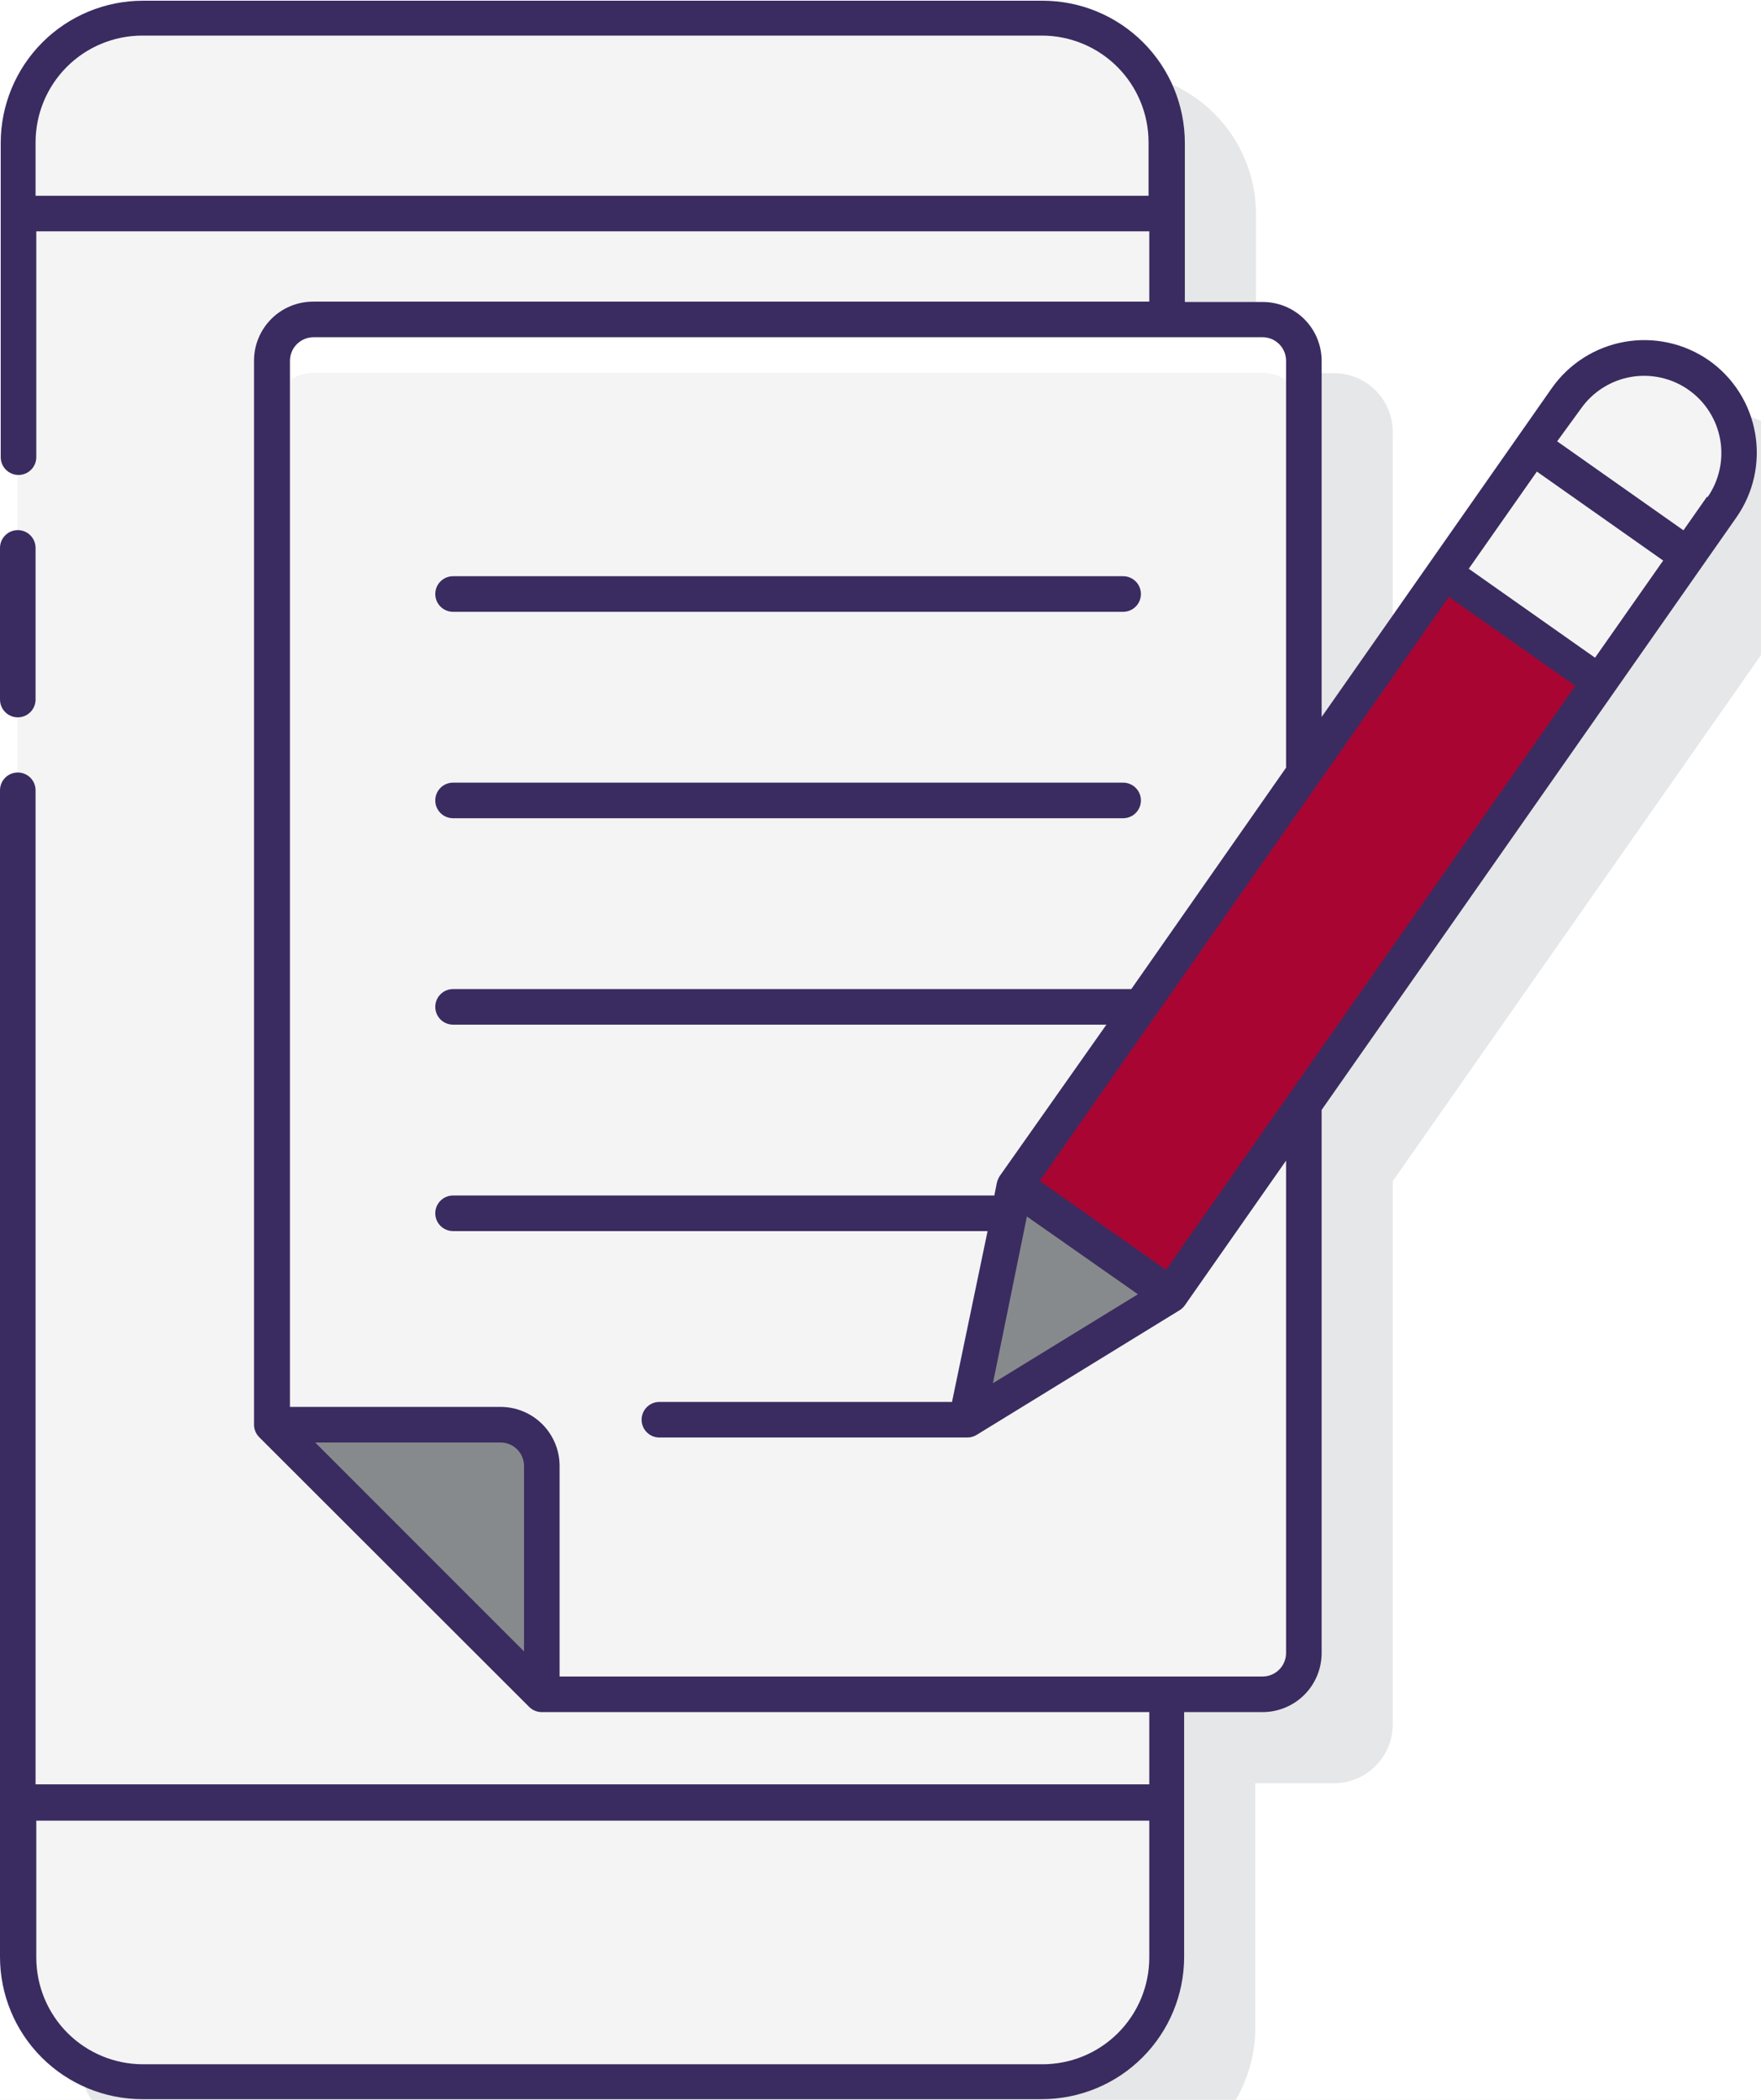 <svg width="99" height="118" viewBox="0 0 99 118" fill="none" xmlns="http://www.w3.org/2000/svg">
<rect width="99" height="118" fill="#E5E5E5"/>
<rect width="1440" height="3721" transform="translate(-264 -931)" fill="white"/>
<g filter="url(#filter0_d_0:1)">
<rect x="-131" y="-70" width="320" height="452" rx="8" fill="white"/>
</g>
<g clip-path="url(#clip0_0:1)">
<path d="M100.07 24.25C98.691 23.291 96.988 22.917 95.333 23.209C93.679 23.502 92.207 24.436 91.24 25.81L78.3 44.29V24.29C78.301 23.854 78.216 23.421 78.05 23.018C77.884 22.614 77.639 22.248 77.331 21.939C77.022 21.631 76.656 21.386 76.252 21.22C75.849 21.054 75.416 20.969 74.98 20.97H70.61V12.04C70.61 9.918 69.767 7.883 68.267 6.383C66.767 4.883 64.732 4.04 62.61 4.04H12.04C9.918 4.04 7.883 4.883 6.383 6.383C4.883 7.883 4.04 9.918 4.04 12.04V113.96C4.04 116.082 4.883 118.117 6.383 119.617C7.883 121.117 9.918 121.96 12.04 121.96H62.57C64.692 121.96 66.727 121.117 68.227 119.617C69.727 118.117 70.57 116.082 70.57 113.96V100.21H74.98C75.861 100.21 76.705 99.86 77.328 99.238C77.95 98.615 78.3 97.77 78.3 96.89V66.37L101.62 33.07C102.582 31.694 102.959 29.993 102.669 28.34C102.378 26.686 101.443 25.215 100.07 24.25Z" fill="#E6E7E8"/>
<path d="M8.03 117H58.57C62.458 117 65.61 113.848 65.61 109.96L65.61 8.04C65.61 4.152 62.458 1 58.57 1H8.03C4.142 1 0.99 4.152 0.99 8.04L0.99 109.96C0.99 113.848 4.142 117 8.03 117Z" fill="#F4F4F4"/>
<path d="M65.61 101.27V12L0.99 12V101.27H65.61Z" fill="#F4F4F4"/>
<path d="M24.25 7.81L42.36 7.81C42.929 7.81 43.39 7.349 43.39 6.78V6.45C43.39 5.881 42.929 5.42 42.36 5.42L24.25 5.42C23.681 5.42 23.22 5.881 23.22 6.45V6.78C23.22 7.349 23.681 7.81 24.25 7.81Z" fill="#F4F4F4"/>
<path d="M17.12 6.61C17.118 6.872 17.194 7.128 17.338 7.347C17.483 7.566 17.689 7.736 17.93 7.838C18.172 7.939 18.438 7.966 18.695 7.915C18.952 7.864 19.188 7.739 19.373 7.553C19.559 7.368 19.684 7.132 19.735 6.875C19.786 6.618 19.759 6.352 19.658 6.11C19.556 5.869 19.386 5.663 19.167 5.518C18.948 5.374 18.692 5.298 18.43 5.3C18.083 5.3 17.749 5.438 17.504 5.684C17.258 5.929 17.12 6.263 17.12 6.61Z" fill="#F4F4F4"/>
<path d="M27.07 111.37H39.53C40.905 111.37 42.02 110.255 42.02 108.88V108.05C42.02 106.675 40.905 105.56 39.53 105.56H27.07C25.695 105.56 24.58 106.675 24.58 108.05V108.88C24.58 110.255 25.695 111.37 27.07 111.37Z" fill="#F4F4F4"/>
<path d="M30.46 95.21H70.98C71.595 95.21 72.186 94.966 72.621 94.531C73.056 94.095 73.3 93.505 73.3 92.89V20.27C73.301 19.965 73.242 19.663 73.126 19.381C73.01 19.099 72.839 18.842 72.624 18.627C72.408 18.411 72.151 18.24 71.869 18.124C71.587 18.008 71.285 17.949 70.98 17.95H17.62C17.005 17.95 16.415 18.194 15.98 18.63C15.544 19.065 15.3 19.655 15.3 20.27V80.06L30.46 95.21Z" fill="#F4F4F4"/>
<path d="M70.98 17.95H17.62C17.005 17.95 16.415 18.194 15.98 18.63C15.544 19.065 15.3 19.655 15.3 20.27V23.27C15.3 22.965 15.36 22.664 15.477 22.382C15.593 22.101 15.764 21.845 15.98 21.63C16.195 21.414 16.451 21.243 16.732 21.127C17.014 21.01 17.315 20.95 17.62 20.95H70.98C71.285 20.949 71.587 21.008 71.869 21.124C72.151 21.24 72.408 21.411 72.624 21.627C72.839 21.842 73.01 22.099 73.126 22.381C73.242 22.663 73.301 22.965 73.3 23.27V20.27C73.301 19.965 73.242 19.663 73.126 19.381C73.01 19.099 72.839 18.842 72.624 18.627C72.408 18.411 72.151 18.24 71.869 18.124C71.587 18.008 71.285 17.949 70.98 17.95Z" fill="white"/>
<path d="M30.46 82.38V95.21L15.3 80.06H28.14C28.755 80.06 29.346 80.304 29.78 80.74C30.216 81.175 30.46 81.765 30.46 82.38Z" fill="#878A8C"/>
<path d="M57.061 66.662L65.801 72.782L89.926 38.329L81.185 32.209L57.061 66.662Z" fill="#A80533"/>
<path d="M80.986 32.561L89.735 38.643L94.677 31.533L85.927 25.451L80.986 32.561Z" fill="#F4F4F4"/>
<path d="M95.49 21.07C96.648 21.882 97.436 23.121 97.682 24.514C97.927 25.907 97.61 27.341 96.8 28.5L94.88 31.23L86.14 25.11L88.05 22.38C88.452 21.805 88.964 21.316 89.556 20.939C90.147 20.562 90.808 20.305 91.499 20.183C92.189 20.062 92.898 20.077 93.582 20.23C94.267 20.382 94.916 20.667 95.49 21.07Z" fill="#F4F4F4"/>
<path d="M54.39 79.78L65.8 72.79L57.06 66.67L54.39 79.78Z" fill="#878A8C"/>
<path d="M1 40.31C1.265 40.31 1.52 40.205 1.707 40.017C1.895 39.83 2 39.575 2 39.31V30.79C2 30.525 1.895 30.27 1.707 30.083C1.52 29.895 1.265 29.79 1 29.79C0.735 29.79 0.48 29.895 0.293 30.083C0.105 30.27 0 30.525 0 30.79V39.31C0 39.575 0.105 39.83 0.293 40.017C0.48 40.205 0.735 40.31 1 40.31Z" fill="#3A2C60"/>
<path d="M25.47 34.38H63.14C63.405 34.38 63.66 34.275 63.847 34.087C64.035 33.9 64.14 33.645 64.14 33.38C64.14 33.115 64.035 32.86 63.847 32.673C63.66 32.485 63.405 32.38 63.14 32.38H25.47C25.205 32.38 24.95 32.485 24.763 32.673C24.575 32.86 24.47 33.115 24.47 33.38C24.47 33.645 24.575 33.9 24.763 34.087C24.95 34.275 25.205 34.38 25.47 34.38Z" fill="#3A2C60"/>
<path d="M25.47 45.98H63.14C63.405 45.98 63.66 45.875 63.847 45.687C64.035 45.5 64.14 45.245 64.14 44.98C64.14 44.715 64.035 44.46 63.847 44.273C63.66 44.085 63.405 43.98 63.14 43.98H25.47C25.205 43.98 24.95 44.085 24.763 44.273C24.575 44.46 24.47 44.715 24.47 44.98C24.47 45.245 24.575 45.5 24.763 45.687C24.95 45.875 25.205 45.98 25.47 45.98Z" fill="#3A2C60"/>
<path d="M96.07 20.25C94.691 19.291 92.988 18.917 91.333 19.209C89.679 19.502 88.207 20.436 87.24 21.81L74.3 40.29V20.29C74.301 19.854 74.216 19.421 74.05 19.018C73.884 18.614 73.639 18.248 73.331 17.939C73.022 17.631 72.656 17.386 72.252 17.22C71.849 17.054 71.416 16.969 70.98 16.97H66.61V8.04C66.61 5.918 65.767 3.883 64.267 2.383C62.767 0.883 60.732 0.04 58.61 0.04H8.04C5.918 0.04 3.883 0.883 2.383 2.383C0.883 3.883 0.04 5.918 0.04 8.04V25.69C0.04 25.955 0.145 26.21 0.333 26.397C0.52 26.585 0.775 26.69 1.04 26.69C1.305 26.69 1.56 26.585 1.747 26.397C1.935 26.21 2.04 25.955 2.04 25.69V13H64.61V16.95H17.61C17.173 16.949 16.74 17.034 16.336 17.2C15.932 17.366 15.565 17.61 15.256 17.919C14.947 18.227 14.701 18.594 14.534 18.997C14.366 19.401 14.28 19.833 14.28 20.27V80.06C14.28 80.192 14.307 80.323 14.359 80.445C14.41 80.567 14.486 80.677 14.58 80.77L29.75 95.92C29.843 96.013 29.954 96.086 30.076 96.136C30.198 96.186 30.328 96.211 30.46 96.21H64.61V100.27H2V44.41C2 44.145 1.895 43.89 1.707 43.703C1.52 43.515 1.265 43.41 1 43.41C0.735 43.41 0.48 43.515 0.293 43.703C0.105 43.89 0 44.145 0 44.41V109.96C0 112.082 0.843 114.117 2.343 115.617C3.843 117.117 5.878 117.96 8 117.96H58.57C60.692 117.96 62.727 117.117 64.227 115.617C65.727 114.117 66.57 112.082 66.57 109.96V96.21H70.98C71.861 96.21 72.705 95.86 73.328 95.238C73.95 94.615 74.3 93.77 74.3 92.89V62.37L97.62 29.07C98.582 27.694 98.959 25.993 98.668 24.34C98.378 22.686 97.444 21.215 96.07 20.25ZM2 11V8C2 6.409 2.632 4.883 3.757 3.757C4.883 2.632 6.409 2 8 2H58.57C60.161 2 61.687 2.632 62.813 3.757C63.938 4.883 64.57 6.409 64.57 8V11H2ZM58.57 116H8.04C6.449 116 4.923 115.368 3.797 114.243C2.672 113.117 2.04 111.591 2.04 110V102.31H64.61V110C64.61 110.791 64.454 111.575 64.15 112.305C63.845 113.036 63.4 113.699 62.839 114.257C62.277 114.815 61.611 115.256 60.878 115.555C60.146 115.854 59.361 116.005 58.57 116ZM93.5 31.5L89.67 36.96L82.57 31.96L86.4 26.5L93.5 31.5ZM57.73 68.36L63.97 72.73L55.82 77.73L57.73 68.36ZM65.55 71.36L58.45 66.36L81.45 33.54L88.56 38.54L65.55 71.36ZM29.46 92.8L17.72 81.06H28.14C28.313 81.06 28.485 81.094 28.645 81.16C28.805 81.227 28.951 81.324 29.073 81.447C29.196 81.569 29.293 81.715 29.36 81.875C29.426 82.035 29.46 82.207 29.46 82.38V92.8ZM72.3 92.89C72.3 93.24 72.161 93.576 71.913 93.823C71.666 94.071 71.33 94.21 70.98 94.21H31.46V82.38C31.46 81.499 31.11 80.655 30.488 80.032C29.865 79.41 29.02 79.06 28.14 79.06H16.3V20.27C16.303 19.919 16.444 19.583 16.693 19.336C16.942 19.089 17.279 18.95 17.63 18.95H70.98C71.33 18.95 71.666 19.089 71.913 19.337C72.161 19.584 72.3 19.92 72.3 20.27V43.14L63.6 55.58H25.47C25.205 55.58 24.95 55.685 24.763 55.873C24.575 56.06 24.47 56.315 24.47 56.58C24.47 56.845 24.575 57.1 24.763 57.287C24.95 57.475 25.205 57.58 25.47 57.58H62.2L56.2 66.09C56.127 66.207 56.072 66.335 56.04 66.47L55.9 67.18H25.47C25.205 67.18 24.95 67.285 24.763 67.473C24.575 67.66 24.47 67.915 24.47 68.18C24.47 68.445 24.575 68.7 24.763 68.887C24.95 69.075 25.205 69.18 25.47 69.18H55.52L53.52 78.78H37.07C36.805 78.78 36.55 78.885 36.363 79.073C36.175 79.26 36.07 79.515 36.07 79.78C36.07 80.045 36.175 80.3 36.363 80.487C36.55 80.675 36.805 80.78 37.07 80.78H54.4C54.58 80.777 54.757 80.725 54.91 80.63L66.31 73.63C66.428 73.558 66.53 73.463 66.61 73.35L72.3 65.22V92.89ZM95.98 27.89L94.64 29.8L87.54 24.8L88.88 22.96C89.208 22.494 89.625 22.097 90.107 21.792C90.589 21.487 91.126 21.279 91.688 21.182C92.249 21.084 92.825 21.099 93.381 21.224C93.938 21.348 94.464 21.582 94.93 21.91C95.396 22.238 95.793 22.655 96.098 23.137C96.403 23.619 96.611 24.156 96.708 24.718C96.805 25.279 96.791 25.855 96.666 26.411C96.542 26.968 96.308 27.494 95.98 27.96V27.89Z" fill="#3A2C60"/>
</g>
<defs>
<filter id="filter0_d_0:1" x="-137" y="-76" width="332" height="464" filterUnits="userSpaceOnUse" color-interpolation-filters="sRGB">
<feFlood flood-opacity="0" result="BackgroundImageFix"/>
<feColorMatrix in="SourceAlpha" type="matrix" values="0 0 0 0 0 0 0 0 0 0 0 0 0 0 0 0 0 0 127 0" result="hardAlpha"/>
<feOffset/>
<feGaussianBlur stdDeviation="3"/>
<feComposite in2="hardAlpha" operator="out"/>
<feColorMatrix type="matrix" values="0 0 0 0 0 0 0 0 0 0 0 0 0 0 0 0 0 0 0.25 0"/>
<feBlend mode="normal" in2="BackgroundImageFix" result="effect1_dropShadow_0:1"/>
<feBlend mode="normal" in="SourceGraphic" in2="effect1_dropShadow_0:1" result="shape"/>
</filter>
<clipPath id="clip0_0:1">
<rect width="102.77" height="122" fill="white"/>
</clipPath>
</defs>
</svg>
